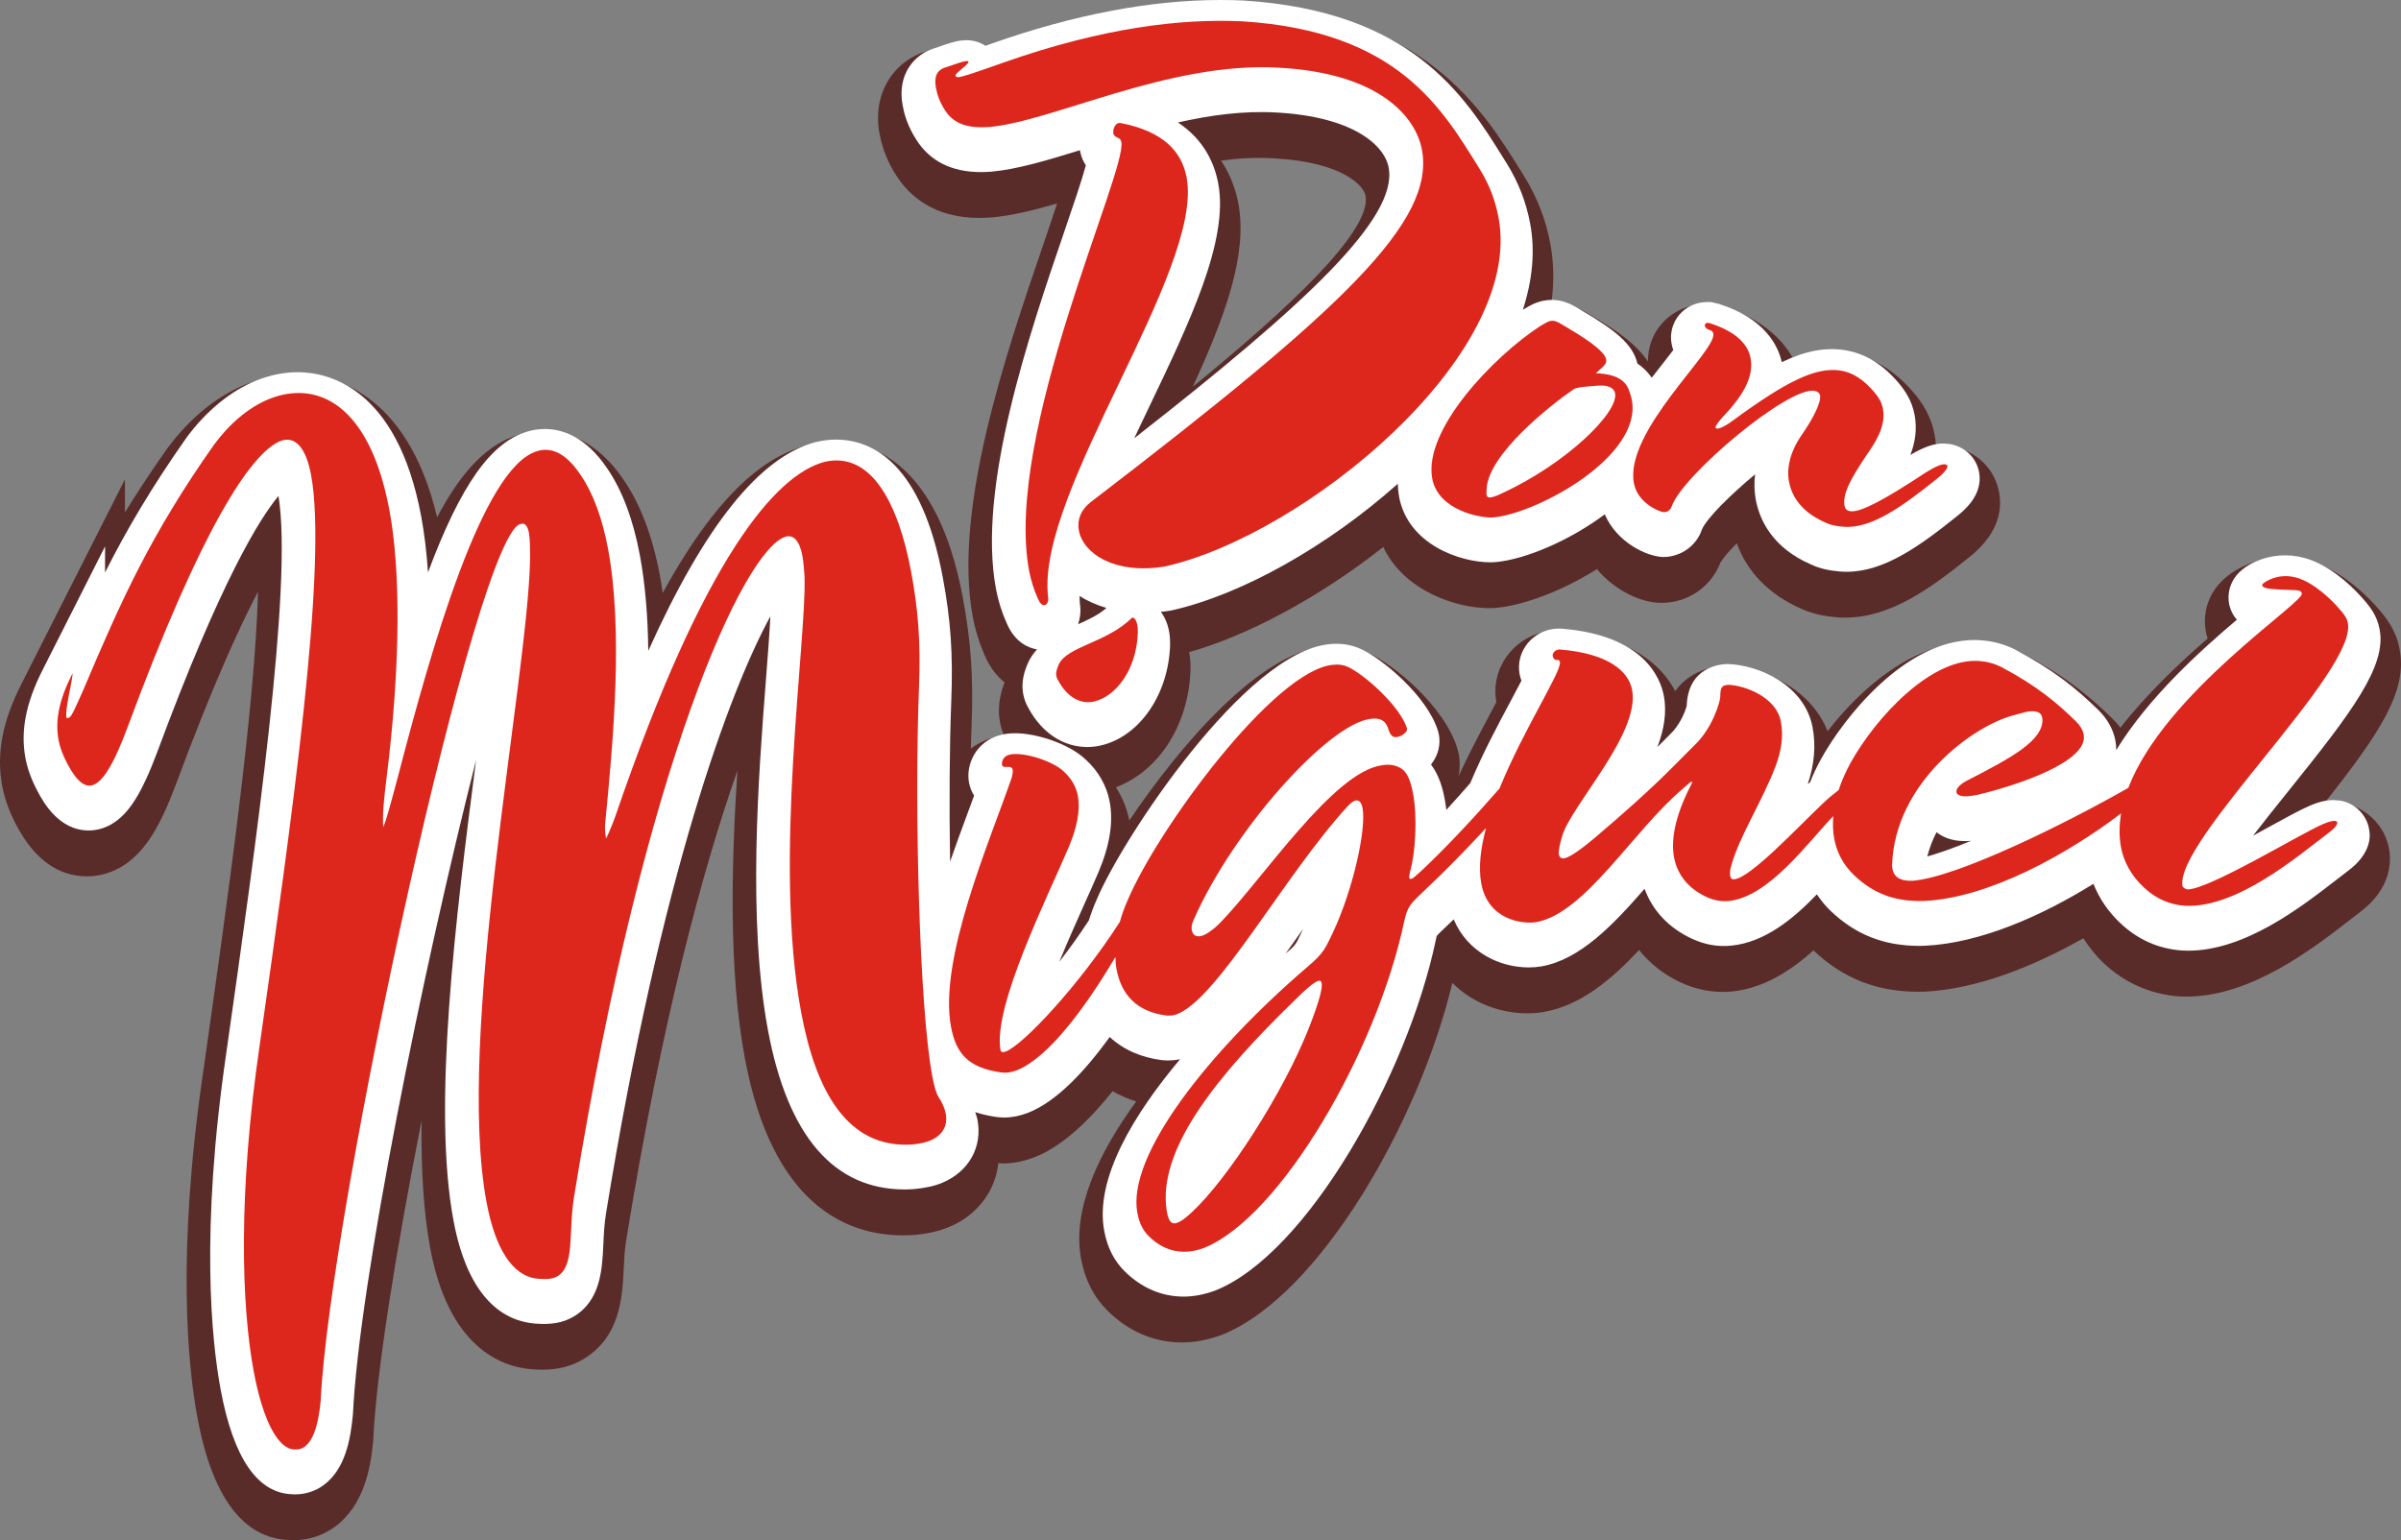<?xml version="1.0" encoding="utf-8"?>
<!-- Generator: Adobe Illustrator 15.0.0, SVG Export Plug-In . SVG Version: 6.00 Build 0)  -->
<!DOCTYPE svg PUBLIC "-//W3C//DTD SVG 1.1//EN" "http://www.w3.org/Graphics/SVG/1.1/DTD/svg11.dtd">
<svg version="1.1" id="Layer_1" xmlns="http://www.w3.org/2000/svg" xmlns:xlink="http://www.w3.org/1999/xlink" x="0px" y="0px"
	 width="120px" height="77px" viewBox="0 0 120 77" enable-background="new 0 0 120 77" xml:space="preserve">
<rect x="0" y="0" width="120" height="77" fill="#808080" stroke="none"/>
<path fill="#592C2A" d="M119.35,42.201c-0.283-1.048-1.17-1.854-2.248-2.049l-0.304-0.051h-0.253c-0.113,0-0.229,0.007-0.348,0.02
	c2.773-3.501,4.154-5.61,3.727-7.698c-0.173-0.898-0.627-1.533-1.258-2.214c-0.73-0.784-1.895-1.798-3.293-2.175
	c-1.086-0.292-2.189-0.207-3.225,0.266c-1.726,0.799-2.11,2.229-1.896,3.307c0.021,0.106,0.049,0.214,0.083,0.316
	c-1.377,1.196-2.997,2.721-4.358,4.455c-0.123-0.158-0.256-0.312-0.404-0.455c-0.943-0.921-2.139-2.003-4.389-3.201l-0.115-0.059
	c-0.625-0.297-1.252-0.472-1.887-0.531c-0.193-0.021-0.388-0.03-0.584-0.03c-2.971,0-5.576,2.289-7.257,4.454
	c-0.89-2.26-3.417-3.207-4.978-3.256l-0.074-0.002L86.215,33.3c-0.943,0.02-1.896,0.425-2.49,1.249
	c-0.648-1.232-2.152-2.713-5.639-3.01l-0.254-0.011c-0.93,0-1.801,0.406-2.391,1.115c-0.578,0.693-0.816,1.585-0.653,2.453
	c0,0.002,0.001,0.004,0.001,0.006c-0.107,0.204-0.223,0.419-0.329,0.617c-0.546,1.021-1.083,2.054-1.563,3.084
	c0.071-0.359,0.082-0.729,0.011-1.095l-0.069-0.28c-0.654-2.152-3.223-4.23-4.421-4.767c-0.669-0.316-1.458-0.44-2.229-0.343
	c-3.275,0.355-7.153,4.866-9.747,8.701c-0.117-0.592-0.344-1.156-0.67-1.661c2.146-0.801,3.649-3.128,3.729-5.897
	c0.007-0.316-0.021-0.599-0.066-0.859c2.898-0.811,6.48-2.716,9.699-5.254c1.042,2.203,3.657,3.057,5.288,3.057
	c0.108,0,0.208-0.004,0.362-0.016c1.41-0.133,3.313-0.859,5.029-1.935c0.901,1.075,2.196,1.664,3.133,1.683l0.109,0.002
	c1.311,0,2.477-0.813,2.938-2.027c0.147-0.242,0.44-0.577,0.813-0.952c0.506,1.43,1.621,2.573,3.211,3.27
	c0.631,0.291,1.233,0.379,1.754,0.428c0.147,0.014,0.297,0.02,0.447,0.02c2.256,0,4.223-1.429,6.206-3.022
	c1.212-0.974,1.712-2.069,1.486-3.265c-0.224-1.171-1.14-2.063-2.413-2.285l-0.439-0.031c-0.101,0-0.199,0.005-0.297,0.014
	c-0.011-0.172-0.033-0.348-0.066-0.527c-0.182-1.001-0.653-1.662-1.059-2.143c-0.978-1.141-2.113-1.813-3.396-2.003
	c-0.854-0.117-1.753-0.029-2.65,0.262c-0.517-0.919-1.517-1.93-3.448-2.534L85.6,15.207h-0.363c-0.869,0-1.682,0.375-2.23,1.03
	c-0.429,0.513-0.646,1.154-0.646,1.838c-0.612-0.924-1.662-1.611-2.797-2.281c-0.467-0.285-1.049-0.641-1.943-0.693l-0.077-0.002
	c0.128-0.978,0.121-1.957-0.063-2.928c-0.223-1.196-0.648-2.295-1.313-3.376l-0.171-0.274c-1.938-3.115-4.868-7.825-13.901-8.388
	c-0.382-0.018-0.775-0.027-1.181-0.027c-3.569,0-7.493,0.739-11.666,2.198c-0.318-0.123-0.664-0.188-1.025-0.188L47.98,2.122
	c-0.483,0.034-0.845,0.156-1.637,0.424L46.307,2.56c-1.739,0.526-2.706,2.217-2.351,4.112c0.144,0.766,0.423,1.462,0.841,2.106
	c0.615,0.966,1.834,2.117,4.15,2.117c0.183-0.001,0.374-0.008,0.62-0.025c1.001-0.09,2.081-0.353,3.264-0.696
	c-0.218,0.678-0.497,1.495-0.745,2.219c-1.782,5.209-4.473,13.079-3.467,18.442c0.129,0.687,0.34,1.359,0.613,1.967
	c0.263,0.609,0.613,1.021,0.977,1.314c-0.37,0.95-0.378,1.848-0.021,2.67c-0.206,0.023-0.402,0.061-0.589,0.111
	c-0.414,0.112-0.77,0.297-1.077,0.525c0.011-0.385,0.022-0.763,0.037-1.128c0.096-2.418-0.028-4.221-0.441-6.435
	c-1.268-6.768-4.569-7.777-6.424-7.777c-0.4,0-0.809,0.047-1.298,0.161c-1.781,0.47-4.231,1.855-7.273,7.398
	c-0.045-0.309-0.095-0.614-0.151-0.914c-0.361-1.924-0.969-3.52-1.79-4.718c-1.362-2.034-2.944-2.46-4.032-2.46
	c-0.433,0-0.866,0.069-1.237,0.188c-1.497,0.455-2.791,1.704-4.066,4.124c-1.53-6.433-5.397-7.151-7.043-7.151
	c-0.826,0-1.658,0.164-2.483,0.492c-1.874,0.751-3.189,2.166-3.996,3.266c-0.782,1.111-1.465,2.15-2.079,3.151l-0.002-1.652
	l-5.185,10.25c-0.946,1.869-1.247,3.484-0.948,5.083c0.121,0.646,0.366,1.318,0.728,1.994c0.891,1.672,2.072,2.518,3.51,2.518
	c0.595,0,1.187-0.164,1.72-0.479c1.26-0.75,2.008-2.209,2.748-4.182c1.732-4.674,3.081-7.664,4.078-9.57
	c-0.148,5.765-1.555,15.669-2.733,23.962l-0.019,0.131C8.813,62.792,9.4,68.371,9.87,70.888c0.743,3.97,2.284,6.023,4.582,6.105
	L14.682,77c0.747,0,1.457-0.229,2.07-0.679c1.442-1.069,1.772-2.935,1.896-4.241l0.009-0.129c0.158-3.377,1.136-9.43,2.413-15.92
	c-0.028,2.387,0.093,4.571,0.437,6.396c0.924,4.943,3.548,5.896,5.025,6.025c0.205,0.02,0.393,0.026,0.567,0.026
	c0.791,0,1.462-0.171,2.038-0.517c1.875-1.102,1.971-3.155,2.035-4.514c0.022-0.471,0.045-0.957,0.119-1.406
	c1.791-11.06,3.843-18.617,5.564-23.511c-0.291,4.493-0.457,9.955,0.375,14.39c1.368,7.308,5.059,8.841,7.915,8.841
	c0.157,0,0.317-0.005,0.579-0.022c0.682-0.066,1.252-0.199,1.746-0.41c1.397-0.594,2.277-1.802,2.427-3.178
	c0.073,0.004,0.15,0.016,0.222,0.016c0.664,0,1.189-0.164,1.591-0.312c1.373-0.539,2.708-1.813,3.898-3.3
	c0.365,0.206,0.754,0.382,1.18,0.509c-1.88,2.582-3.219,5.406-2.755,7.878c0.2,1.064,0.64,1.919,1.342,2.607
	c1.04,1.023,2.318,1.566,3.697,1.566c0.657,0,1.321-0.127,2.043-0.398c4.861-1.981,9.83-10.696,11.473-17.577
	c1.023,1.03,2.43,1.521,3.743,1.521c0.289,0,0.552-0.023,0.812-0.065c1.853-0.323,3.371-1.599,4.777-3.099
	c0.535,0.672,1.238,1.227,2.074,1.617c0.682,0.316,1.387,0.477,2.097,0.477c0.153,0,0.308-0.008,0.487-0.023
	c1.576-0.166,2.917-1.031,4.061-2.054c0.006,0.008,0.012,0.017,0.021,0.022c1.45,1.379,3.153,2.047,5.208,2.047l0.316-0.004
	c2.616-0.127,5.448-1.258,7.938-2.67c0.29,0.443,0.621,0.868,1.022,1.246c1.041,0.979,2.326,1.553,3.767,1.66
	c0.123,0.008,0.246,0.01,0.371,0.01c3.219,0,6.304-2.393,8.147-3.82l0.525-0.405c1.533-1.157,1.568-2.468,1.453-3.146L119.35,42.201
	z M61.891,10.169c-0.111-0.595-0.353-1.372-0.863-2.141c0.885-0.114,1.719-0.168,2.634-0.112c3.513,0.19,4.502,1.408,4.587,1.861
	c0.332,1.772-3.953,5.738-8.633,9.556C61.232,15.81,62.368,12.721,61.891,10.169z"/>
<path fill="#FFFFFF" d="M116.977,40.029l-0.354-0.031c-0.375,0-0.786,0.104-1.23,0.305c-0.438,0.189-1.158,0.582-2.066,1.082
	c-0.206,0.113-0.451,0.248-0.719,0.393c0.59-0.768,1.221-1.552,1.75-2.21c3.172-3.947,4.949-6.271,4.568-8.126
	c-0.121-0.652-0.453-1.111-0.98-1.677c-0.512-0.558-1.553-1.539-2.78-1.873c-0.829-0.222-1.672-0.157-2.464,0.197
	c-1.428,0.649-1.355,1.746-1.297,2.08c0.057,0.307,0.193,0.584,0.392,0.813c-1.856,1.574-4.42,3.89-6.03,6.52
	c0-0.154-0.01-0.313-0.041-0.476c-0.103-0.551-0.392-1.073-0.845-1.523c-1.134-1.105-2.222-1.996-4.196-3.044
	c-0.512-0.247-1.023-0.389-1.537-0.435c-0.156-0.018-0.313-0.026-0.47-0.026c-3.474,0-6.536,3.901-7.665,5.954
	c-0.212,0.38-0.391,0.764-0.541,1.148c-0.041,0.035-0.078,0.063-0.121,0.1c0.332-0.992,0.412-1.922,0.241-2.833
	c-0.397-2.118-2.688-3.128-4.253-3.169c-0.333,0.004-1.972,0.124-2.038,2.09c-0.071,0.279-0.347,0.98-0.851,1.444
	c-0.208,0.205-0.404,0.405-0.607,0.61c-0.002,0.002-0.005,0.005-0.007,0.007c0.326-0.862,0.479-1.725,0.321-2.561
	c-0.168-0.896-1-3.017-5.078-3.356l-0.167-0.006c-0.599,0-1.16,0.26-1.542,0.713c-0.368,0.439-0.523,0.997-0.422,1.567
	c0.023,0.111,0.055,0.221,0.094,0.323c-0.159,0.31-0.357,0.681-0.533,1.009c-0.631,1.179-1.398,2.615-2.027,4.116
	c-0.392,0.444-0.785,0.892-1.195,1.337c-0.021-0.185-0.049-0.363-0.079-0.529c-0.097-0.52-0.271-1.191-0.688-1.74
	c0.02-0.025,0.039-0.052,0.059-0.079c0.306-0.42,0.425-0.921,0.337-1.408l-0.045-0.188c-0.548-1.786-2.849-3.651-3.829-4.087
	c-0.374-0.179-0.807-0.275-1.252-0.275c-0.143,0-0.286,0.01-0.338,0.02c-4.2,0.366-10.365,9.738-11.624,12.735
	c-0.163,0.358-0.295,0.718-0.407,1.074c-0.473,0.725-0.977,1.427-1.478,2.073c0.451-1.096,0.923-2.148,1.26-2.902
	c0.27-0.6,0.513-1.145,0.708-1.604c0.561-1.338,0.741-2.484,0.549-3.506c-0.147-0.795-0.57-1.529-1.191-2.095
	c-0.852-0.816-2.493-1.322-3.525-1.322c-0.277,0-0.538,0.032-0.785,0.099c-1.18,0.329-1.702,1.473-1.526,2.376
	c0.043,0.234,0.131,0.451,0.253,0.641c-0.112,0.305-0.232,0.63-0.358,0.971c-0.27,0.728-0.559,1.519-0.843,2.33
	c-0.047-2.861-0.03-5.74,0.059-8.021c0.093-2.324-0.025-4.059-0.423-6.185c-1.064-5.694-3.494-6.891-5.346-6.891
	c-0.316,0-0.64,0.039-1.015,0.126c-2.778,0.732-5.536,4.161-8.359,10.433c-0.022-1.691-0.146-3.313-0.425-4.802
	c-0.332-1.771-0.881-3.226-1.625-4.313c-1.093-1.632-2.299-1.975-3.119-1.975c-0.316,0-0.632,0.05-0.915,0.142
	c-1.757,0.533-3.274,2.604-4.925,7.027c-0.072-1.036-0.187-1.98-0.344-2.82c-1.214-6.486-4.711-7.188-6.159-7.188
	c-0.687,0-1.383,0.139-2.076,0.414c-1.274,0.513-2.512,1.523-3.504,2.877c-1.738,2.474-2.981,4.587-4.059,6.724l0.002-1.307
	L2.121,33.51c-0.832,1.648-1.102,3.044-0.849,4.389c0.101,0.543,0.303,1.094,0.619,1.685c0.256,0.479,1.035,1.935,2.54,1.935
	c0.399,0,0.798-0.11,1.157-0.323c0.856-0.509,1.495-1.523,2.28-3.621c3.166-8.543,5.116-11.659,6.05-12.78
	c0.725,4.396-1.11,17.304-2.587,27.698l-0.02,0.141c-1.308,8.964-0.737,14.408-0.28,16.857c0.638,3.41,1.841,5.166,3.579,5.213
	l0.067,0.006h0.082c0.512,0,1.015-0.164,1.412-0.459c1.083-0.797,1.35-2.273,1.468-3.547c0.306-6.529,3.499-22.254,6.156-32.709
	c-1.009,7.799-2.204,17.331-1.128,23.036c0.752,4.021,2.614,5.014,4.049,5.139c0.851,0.069,1.426-0.041,1.941-0.34
	c1.366-0.802,1.439-2.367,1.498-3.625c0.023-0.502,0.048-1.021,0.132-1.531c2.737-16.891,6.191-26.161,8.216-29.862
	c-0.044,0.866-0.128,1.957-0.22,3.145C37.909,38.75,37.351,46,38.386,51.523c0.987,5.271,3.286,7.943,6.831,7.943
	c0.136,0,0.274-0.004,0.458-0.018c0.574-0.05,1.045-0.156,1.435-0.322c1.314-0.557,1.999-1.787,1.745-3.135
	c-0.024-0.132-0.074-0.261-0.114-0.39c0.325,0.103,0.667,0.188,1.05,0.241c0.143,0.019,0.278,0.027,0.41,0.027
	c0.384,0,0.754-0.074,1.181-0.236c1.425-0.557,2.849-2.086,4.081-3.788c0.672,0.626,1.561,1.026,2.622,1.159l0.272,0.015
	c0.146,0,0.352-0.008,0.622-0.063c-2.298,2.737-4.28,5.969-3.79,8.586c0.157,0.838,0.496,1.504,1.036,2.031
	c0.831,0.817,1.843,1.25,2.924,1.25c0.524,0,1.058-0.104,1.625-0.318c4.569-1.859,9.567-10.771,10.979-17.477
	c0.025-0.115,0.043-0.203,0.051-0.234c0.047-0.063,0.25-0.256,0.432-0.43c0.14-0.131,0.277-0.267,0.418-0.4
	c0.697,1.647,2.297,2.402,3.752,2.402c0.228,0,0.433-0.019,0.628-0.051c1.94-0.339,3.586-2.074,5.161-3.881
	c0.39,1.083,1.201,1.951,2.35,2.49c0.664,0.305,1.292,0.423,1.994,0.352c1.665-0.172,3.068-1.318,4.266-2.563
	c0.201,0.293,0.422,0.574,0.689,0.828c1.251,1.19,2.662,1.748,4.441,1.748l0.272-0.006c2.782-0.133,5.851-1.5,8.42-3.097
	c0.289,0.729,0.74,1.399,1.349,1.97c0.871,0.82,1.896,1.278,3.074,1.364c0.104,0.006,0.205,0.009,0.309,0.009
	c2.842,0,5.627-2.158,7.47-3.589l0.541-0.416c1.04-0.784,1.131-1.593,1.039-2.046C118.301,40.755,117.707,40.154,116.977,40.029z
	 M96.786,41.605c0.317,0.253,0.754,0.43,1.327,0.443l0.105,0.002c0.1,0,0.197-0.004,0.295-0.014
	c-0.828,0.342-1.582,0.615-2.188,0.782C96.432,42.392,96.59,41.986,96.786,41.605z M64.797,46.912
	c0.111-0.158,0.223-0.315,0.335-0.475c-0.017,0.036-0.032,0.072-0.051,0.107l-0.074,0.156c-0.243,0.516-0.269,0.569-0.755,0.977
	C64.43,47.431,64.609,47.175,64.797,46.912z"/>
<path fill="#FFFFFF" d="M45.803,6.995c0.68,1.066,1.764,1.608,3.224,1.608c0.157,0,0.321-0.006,0.519-0.021
	c1.271-0.114,2.742-0.55,4.43-1.073c0.004,0.025,0.008,0.05,0.012,0.075c0.055,0.273,0.158,0.498,0.282,0.681
	c-0.198,0.741-0.653,2.072-1.065,3.277c-1.744,5.102-4.38,12.813-3.428,17.893c0.112,0.604,0.293,1.18,0.542,1.733
	c0.405,0.941,1.063,1.221,1.509,1.299c-0.182,0.2-0.34,0.428-0.459,0.697l-0.052,0.129c-0.116,0.293-0.465,1.178,0.098,2.134
	c0.669,1.221,1.734,1.92,2.926,1.92c0.224,0,0.449-0.025,0.667-0.075c1.941-0.442,3.401-2.556,3.472-5.035
	c0.017-0.798-0.213-1.314-0.462-1.647c0.167-0.02,0.329-0.037,0.515-0.068c3.52-0.785,7.81-3.202,11.328-6.336
	c0.006,0.217,0.025,0.433,0.063,0.646c0.449,2.391,3.043,3.281,4.573,3.281c0.081,0,0.154-0.002,0.259-0.011
	c1.495-0.14,3.685-1.072,5.449-2.387c0.591,1.379,2.069,2.108,2.919,2.133c0.889,0,1.674-0.571,1.939-1.384
	c0.252-0.568,1.424-1.726,2.658-2.752c-0.064,0.491-0.033,0.92,0.031,1.266c0.189,1.018,0.833,2.411,2.764,3.243
	c0.502,0.237,0.979,0.307,1.428,0.349c0.117,0.011,0.234,0.016,0.352,0.016c1.891,0,3.688-1.314,5.512-2.779
	c0.328-0.262,1.324-1.06,1.104-2.204c-0.135-0.722-0.702-1.272-1.475-1.406l-0.305-0.023c-0.479,0-0.957,0.16-1.654,0.571
	c0.225-0.582,0.352-1.26,0.213-1.999c-0.139-0.731-0.48-1.218-0.813-1.617c-0.81-0.942-1.692-1.476-2.715-1.629
	c-0.942-0.133-1.906,0.028-3.111,0.605c-0.18-0.813-0.835-2.184-3.157-2.916l-0.381-0.087h-0.195c-0.545,0-1.053,0.233-1.395,0.641
	c-0.337,0.405-0.475,0.936-0.379,1.446c0.02,0.107,0.048,0.21,0.085,0.312c-0.185,0.244-0.399,0.519-0.583,0.75
	c-0.158,0.202-0.326,0.415-0.494,0.632c-0.195-0.272-0.422-0.517-0.714-0.701c-0.229-0.99-1.149-1.695-2.737-2.631
	c-0.436-0.267-0.846-0.519-1.418-0.553l-0.129-0.004c-0.625,0-1.058,0.261-1.404,0.47l-0.039,0.023
	c0.471-1.462,0.627-2.919,0.363-4.314c-0.199-1.069-0.58-2.048-1.166-2.998l-0.175-0.279C73.206,4.795,70.566,0.55,62.12,0.024
	C61.755,0.008,61.379,0,60.992,0c-3.482,0-7.33,0.732-11.442,2.183c-0.097,0.035-0.198,0.071-0.299,0.106
	C48.98,2.111,48.655,2.01,48.309,2.01l-0.2,0.01c-0.342,0.025-0.652,0.132-1.395,0.387c-1.006,0.299-1.892,1.3-1.6,2.863
	C45.187,5.667,45.34,6.277,45.803,6.995z M57.4,20.415c2.067-4.318,4.019-8.398,3.487-11.242c-0.187-0.998-0.709-2.189-2.015-3.051
	c1.63-0.365,3.254-0.593,4.926-0.497c3.796,0.208,5.394,1.613,5.606,2.752c0.471,2.508-4.059,6.768-12.718,13.536
	C56.924,21.409,57.165,20.908,57.4,20.415z M55.277,30.414c-0.375,0.329-0.886,0.568-1.395,0.795
	c0.106-0.312,0.146-0.655,0.092-1.012c-0.013-0.126-0.018-0.261-0.017-0.399c0.395,0.252,0.847,0.448,1.336,0.593L55.277,30.414z"/>
<path fill="#DD271D" d="M46.912,54.851c-0.11-0.156-0.216-0.51-0.32-1.066c-0.638-3.41-0.899-13.271-0.662-19.396
	c0.092-2.33-0.045-3.942-0.396-5.824c-0.633-3.384-1.982-6.013-4.319-5.476c-2.437,0.643-6.021,4.755-10.428,17.629
	c-0.049,0.162-0.348,0.929-0.495,1.201c-0.062-0.328-0.074-0.607-0.023-0.981c0.383-3.945,0.883-9.415,0.12-13.504
	c-0.268-1.432-0.714-2.737-1.376-3.698c-0.724-1.086-1.466-1.41-2.183-1.176c-2.73,0.829-5.286,9.906-6.933,16.24
	c-0.464,1.726-0.578,2.167-0.743,2.548c-0.044-0.658,0.043-1.456,0.153-2.339c0.741-5.924,0.706-10.572,0.154-13.515
	c-1.006-5.375-3.665-6.479-5.998-5.551c-1.058,0.424-2.027,1.282-2.771,2.296c-3.131,4.452-4.596,7.686-6.525,12.247
	c-0.428,0.974-0.59,1.316-0.692,1.377c-0.035,0.018-0.138,0.079-0.152,0.006c-0.083-0.443,0.306-1.815,0.306-2.219
	c-0.693,1.371-0.88,2.393-0.701,3.352c0.068,0.37,0.221,0.776,0.454,1.21c0.467,0.874,0.918,1.258,1.397,0.975
	c0.481-0.285,0.966-1.145,1.578-2.779c3.742-10.098,6.178-13.703,7.62-14.344c0.8-0.329,1.323,0.363,1.57,1.676
	c0.847,4.532-0.972,17.286-2.57,28.529c-1.082,7.408-0.914,12.98-0.292,16.316c0.478,2.555,1.262,3.875,2.029,3.879
	c0.196,0.02,0.379-0.035,0.514-0.135c0.506-0.375,0.711-1.343,0.801-2.306c0.442-9.45,7.897-43.896,10.041-43.833
	c0.15-0.055,0.3,0.105,0.363,0.436c0.061,0.332,0.06,0.758,0.06,1.395c-0.148,6.111-3.738,23.783-2.171,32.106
	c0.414,2.201,1.243,3.688,2.568,3.804c0.442,0.038,0.754,0.006,0.966-0.122c0.893-0.525,0.541-2.195,0.84-4
	c3.501-21.618,8.504-32.384,10.579-32.98c0.386-0.105,0.687,0.207,0.827,0.953c0.057,0.309,0.077,0.632,0.109,1.016
	c0.114,3.229-1.586,14.248-0.167,21.824c0.738,3.953,2.318,6.795,5.524,6.598c0.399-0.038,0.711-0.104,0.936-0.203
	c0.677-0.287,0.862-0.827,0.768-1.318C47.216,55.39,47.083,55.11,46.912,54.851z"/>
<path fill="#DD271D" d="M54.678,35.072c1.106-0.252,2.139-1.615,2.19-3.471c0.014-0.634-0.238-0.794-0.308-0.7
	c-1.274,1.246-3.241,1.413-3.647,2.327c-0.089,0.236-0.22,0.482-0.029,0.787C53.361,34.902,54.041,35.218,54.678,35.072z"/>
<path fill="#DD271D" d="M116.718,41.042c-0.13-0.021-0.362,0.047-0.633,0.166c-1.144,0.494-5.694,3.271-6.763,3.258
	c-0.084-0.006-0.231-0.105-0.243-0.168c-0.384-2.275,8.755-10.763,8.262-13.158c-0.034-0.193-0.11-0.371-0.573-0.869
	c-0.259-0.281-1.125-1.156-1.994-1.393c-0.438-0.12-0.891-0.104-1.351,0.104c-0.269,0.122-0.373,0.23-0.36,0.289
	c0.01,0.058,0.103,0.108,0.19,0.13c0.304,0.075,0.847,0.073,1.347,0.099c0.127,0.006,0.252,0.012,0.295,0.026
	c0.086,0.021,0.135,0.063,0.149,0.146c0.123,0.451-6.847,4.952-8.673,9.716c-3.029,1.736-8.542,4.477-10.786,4.646
	c-0.562,0.014-1.022-0.139-1.019-0.806c0.143-4.128,4.104-6.982,6.104-7.477c0.369-0.091,0.688-0.219,0.991-0.189
	c0.217,0.02,0.404,0.099,0.419,0.406c0.024,1.049-1.483,1.886-3.802,3.074c-0.272,0.149-0.534,0.367-0.498,0.563
	c0.018,0.096,0.123,0.197,0.425,0.206c0.174,0.004,0.341-0.022,0.633-0.075c1.981-0.473,5.56-1.656,5.302-3.015
	c-0.039-0.217-0.168-0.443-0.375-0.646c-0.939-0.916-1.906-1.754-3.762-2.741c-0.329-0.155-0.648-0.25-0.996-0.28
	c-2.449-0.262-5.287,2.854-6.521,5.092c-0.237,0.429-0.44,0.885-0.592,1.352c-0.228,0.172-0.476,0.375-0.771,0.651
	c-1.33,1.267-3.625,3.726-4.442,3.81c-0.129,0.013-0.186-0.053-0.205-0.162c-0.027-0.135-0.017-0.315,0.067-0.567
	c0.362-1.349,1.577-3.272,2.188-4.897c0.295-0.764,0.416-1.516,0.274-2.265c-0.229-1.225-1.821-1.807-2.614-1.83
	c-0.348,0.006-0.41,0.146-0.414,0.598c-0.004,0.211-0.36,1.567-1.334,2.466c-1.074,1.061-1.826,1.939-4.906,4.558
	c-0.307,0.254-1.18,0.996-1.568,1.051c-0.129,0.016-0.227-0.045-0.256-0.189c-0.033-0.186,0.041-0.495,0.174-0.961
	c0.503-1.572,3.893-5.107,3.485-7.267c-0.179-0.957-1.218-1.823-3.591-2.022c-0.269-0.02-0.4,0.207-0.381,0.317
	c0.021,0.106,0.084,0.215,0.217,0.207c0.086-0.006,0.135,0.027,0.148,0.101c0.09,0.467-1.807,3.344-3.021,6.322
	c-1.209,1.383-2.547,2.84-3.945,4.156c-0.229,0.197-0.378,0.348-0.463,0.361c-0.086,0.016-0.094-0.021-0.102-0.061
	c-0.015-0.076,0.016-0.162,0.037-0.285c0.271-0.922,0.379-2.709,0.151-3.926c-0.114-0.608-0.286-1.055-0.588-1.244
	c-0.302-0.188-0.618-0.219-0.962-0.162c-2.422,0.32-5.947,5.673-8.069,7.854c-0.259,0.278-0.686,0.606-0.939,0.675
	c-0.297,0.08-0.452-0.047-0.499-0.291c-0.024-0.123-0.011-0.297,0.086-0.492c1.99-4.547,6.771-9.835,8.854-10.065
	c0.476-0.071,0.771,0.085,0.905,0.573c0.102,0.302,0.245,0.36,0.417,0.335c0.258-0.037,0.526-0.27,0.499-0.42
	c-0.344-1.122-2.15-2.724-2.975-3.094c-0.193-0.091-0.467-0.132-0.728-0.097c-2.921,0.256-8.763,8.201-10.267,11.78
	c-0.165,0.363-0.287,0.72-0.386,1.07c-2.018,3.148-4.801,6.123-5.69,6.479c-0.165,0.06-0.255,0.047-0.279-0.083
	c-0.368-2.195,2.341-7.598,3.417-10.137c0.399-0.947,0.589-1.828,0.45-2.574c-0.085-0.459-0.341-0.874-0.715-1.214
	c-0.54-0.516-2.049-1.002-2.724-0.822c-0.337,0.092-0.367,0.411-0.351,0.494c0.047,0.256,0.479-0.039,0.535,0.256
	c0.015,0.082-0.003,0.221-0.055,0.414c-1.063,3.085-3.661,9.05-3.028,12.429c0.244,1.305,0.825,2.053,2.506,2.287
	c0.271,0.038,0.486,0,0.776-0.104c1.586-0.622,3.457-3.166,4.935-5.668c0.008,0.209,0.02,0.416,0.056,0.611
	c0.242,1.285,1.021,2.137,2.52,2.32c0.135,0.004,0.268,0.004,0.435-0.047c2.049-0.674,5.405-6.939,8.61-10.434
	c0.15-0.149,0.264-0.248,0.393-0.273c0.172-0.029,0.289,0.109,0.338,0.38c0.201,1.079-0.506,4.173-1.492,6.244
	c-0.353,0.735-0.434,1.002-1.278,1.707c-4.972,4.274-9.02,9.435-8.485,12.288c0.086,0.457,0.248,0.847,0.572,1.166
	c0.816,0.802,1.775,0.956,2.771,0.581c3.834-1.563,8.631-9.854,9.993-16.318c0.172-0.752,0.284-0.854,0.961-1.498
	c1.051-0.987,2.137-2.093,3.129-3.172c-0.267,1.005-0.389,1.964-0.237,2.774c0.337,1.804,2.021,2.043,2.75,1.928
	c2.438-0.428,4.872-4.615,7.339-6.68c0.264-0.231,0.374-0.342,0.418-0.344c0.044-0.007,0.05,0.029-0.048,0.213
	c-0.771,1.508-0.989,2.69-0.824,3.578c0.172,0.924,0.781,1.582,1.599,1.965c0.383,0.179,0.748,0.248,1.135,0.213
	c2.008-0.207,3.934-2.902,5.225-4.248c-0.031,0.383-0.023,0.762,0.046,1.131c0.12,0.643,0.414,1.275,0.994,1.828
	c1.06,1.007,2.162,1.322,3.498,1.287c3.247-0.152,7.161-2.338,9.847-4.379c-0.097,0.567-0.107,1.135-0.008,1.692
	c0.139,0.733,0.521,1.429,1.143,2.009c0.617,0.579,1.307,0.863,2.033,0.916c2.611,0.149,5.674-2.488,7.232-3.666
	c0.326-0.244,0.419-0.421,0.402-0.506C116.809,41.087,116.76,41.05,116.718,41.042z M65.412,51.406
	c-1.295,3.274-4.051,7.527-5.827,9.182c-0.301,0.285-0.536,0.465-0.742,0.541c-0.289,0.111-0.493-0.037-0.567-0.894
	c-0.246-2.971,2.6-6.504,6.432-10.226c0.56-0.566,0.981-0.918,1.192-0.975c0.084-0.021,0.136,0.008,0.156,0.127
	C66.104,49.4,65.924,50.102,65.412,51.406z"/>
<path fill="#DD271D" d="M47.233,5.515c0.45,0.709,1.194,0.906,2.204,0.836c3.229-0.292,8.999-3.29,14.491-2.966
	c5.057,0.277,6.834,2.483,7.137,4.092c0.672,3.59-3.885,7.921-16.563,17.634c-0.492,0.386-0.679,0.901-0.582,1.409
	c0.216,1.154,1.789,2.211,4.293,1.803c6.968-1.555,17.985-10.57,16.681-17.451c-0.152-0.822-0.442-1.616-0.945-2.43
	c-1.856-2.976-4.051-6.889-11.865-7.376c-3.06-0.144-6.969,0.312-11.941,2.066c-1.39,0.489-2.021,0.713-2.264,0.727
	c-0.07,0.004-0.113-0.037-0.122-0.079c-0.024-0.129,0.672-0.563,0.648-0.688c-0.009-0.045-0.043-0.043-0.113-0.039
	c-0.139,0.008-0.438,0.111-1.068,0.328c-0.367,0.109-0.555,0.431-0.449,0.99C46.829,4.672,46.936,5.058,47.233,5.515z"/>
<path fill="#DD271D" d="M59.306,8.873c-0.25-1.335-1.208-2.308-3.264-2.716c-0.296-0.074-0.438,0.303-0.398,0.512
	c0.022,0.121,0.1,0.158,0.257,0.238c0.077,0.039,0.121,0.078,0.143,0.203c0.278,1.487-5.89,14.596-4.61,21.427
	c0.098,0.516,0.254,0.978,0.437,1.386c0.123,0.289,0.242,0.352,0.343,0.33c0.136-0.027,0.206-0.219,0.166-0.434
	C51.785,24.576,60.176,13.518,59.306,8.873z"/>
<path fill="#DD271D" d="M71.583,23.931c0.298,1.591,2.417,1.983,3.056,1.938c2.205-0.206,7.451-3.051,6.918-5.881
	c-0.035-0.181-0.101-0.362-0.168-0.546c-0.291-0.703-1.205-0.762-1.63-0.783c0.3-0.291,0.566-0.428,0.517-0.686
	c-0.059-0.312-0.563-0.78-1.979-1.613c-0.328-0.199-0.511-0.315-0.674-0.323c-0.197-0.012-0.339,0.085-0.66,0.275
	C74.66,17.813,71.125,21.481,71.583,23.931z M78.652,19.459c0.143-0.098,0.586-0.133,1.193-0.177
	c0.572-0.052,0.834,0.144,0.875,0.378c0.184,0.971-2.463,3.534-5.656,5.005c-0.299,0.144-0.482,0.203-0.611,0.207
	c-0.096,0-0.139-0.05-0.155-0.132c-0.013-0.081-0.001-0.188,0.005-0.325C74.404,22.7,77.479,20.263,78.652,19.459z"/>
<path fill="#DD271D" d="M81.661,24.157c0.188,1.01,1.302,1.443,1.495,1.449c0.228,0.006,0.355-0.165,0.396-0.29
	c0.523-1.544,5.865-6.047,7.149-5.771c0.129,0.019,0.241,0.103,0.265,0.225c0.059,0.313-0.304,1.093-0.908,1.96
	c-0.602,0.868-0.77,1.683-0.646,2.346c0.186,0.988,0.885,1.646,1.854,2.063c0.246,0.117,0.51,0.166,0.864,0.195
	c1.394,0.123,2.985-1.039,4.687-2.407c0.385-0.306,0.531-0.532,0.514-0.627c-0.008-0.045-0.044-0.074-0.109-0.086
	c-0.164-0.023-0.457,0.088-0.968,0.405c-2.138,1.414-3.272,1.997-3.758,1.941c-0.195-0.02-0.277-0.121-0.306-0.266
	c-0.117-0.632,0.369-1.441,1.086-2.521c0.375-0.541,1.002-1.424,0.834-2.326c-0.063-0.333-0.2-0.563-0.444-0.854
	c-0.526-0.613-1.071-0.979-1.692-1.07c-1.209-0.169-2.611,0.477-5.397,2.525c-0.279,0.219-0.632,0.392-0.763,0.382
	c-0.033-0.004-0.069-0.029-0.074-0.057c-0.014-0.075,0.168-0.31,0.353-0.515c1.154-1.205,1.556-2.113,1.399-2.958
	c-0.152-0.815-0.932-1.396-2.055-1.747c-0.17-0.043-0.248,0.044-0.229,0.144c0.015,0.075,0.092,0.158,0.229,0.199
	c0.135,0.039,0.178,0.093,0.195,0.191C85.794,17.537,81.18,21.567,81.661,24.157z"/>
</svg>
